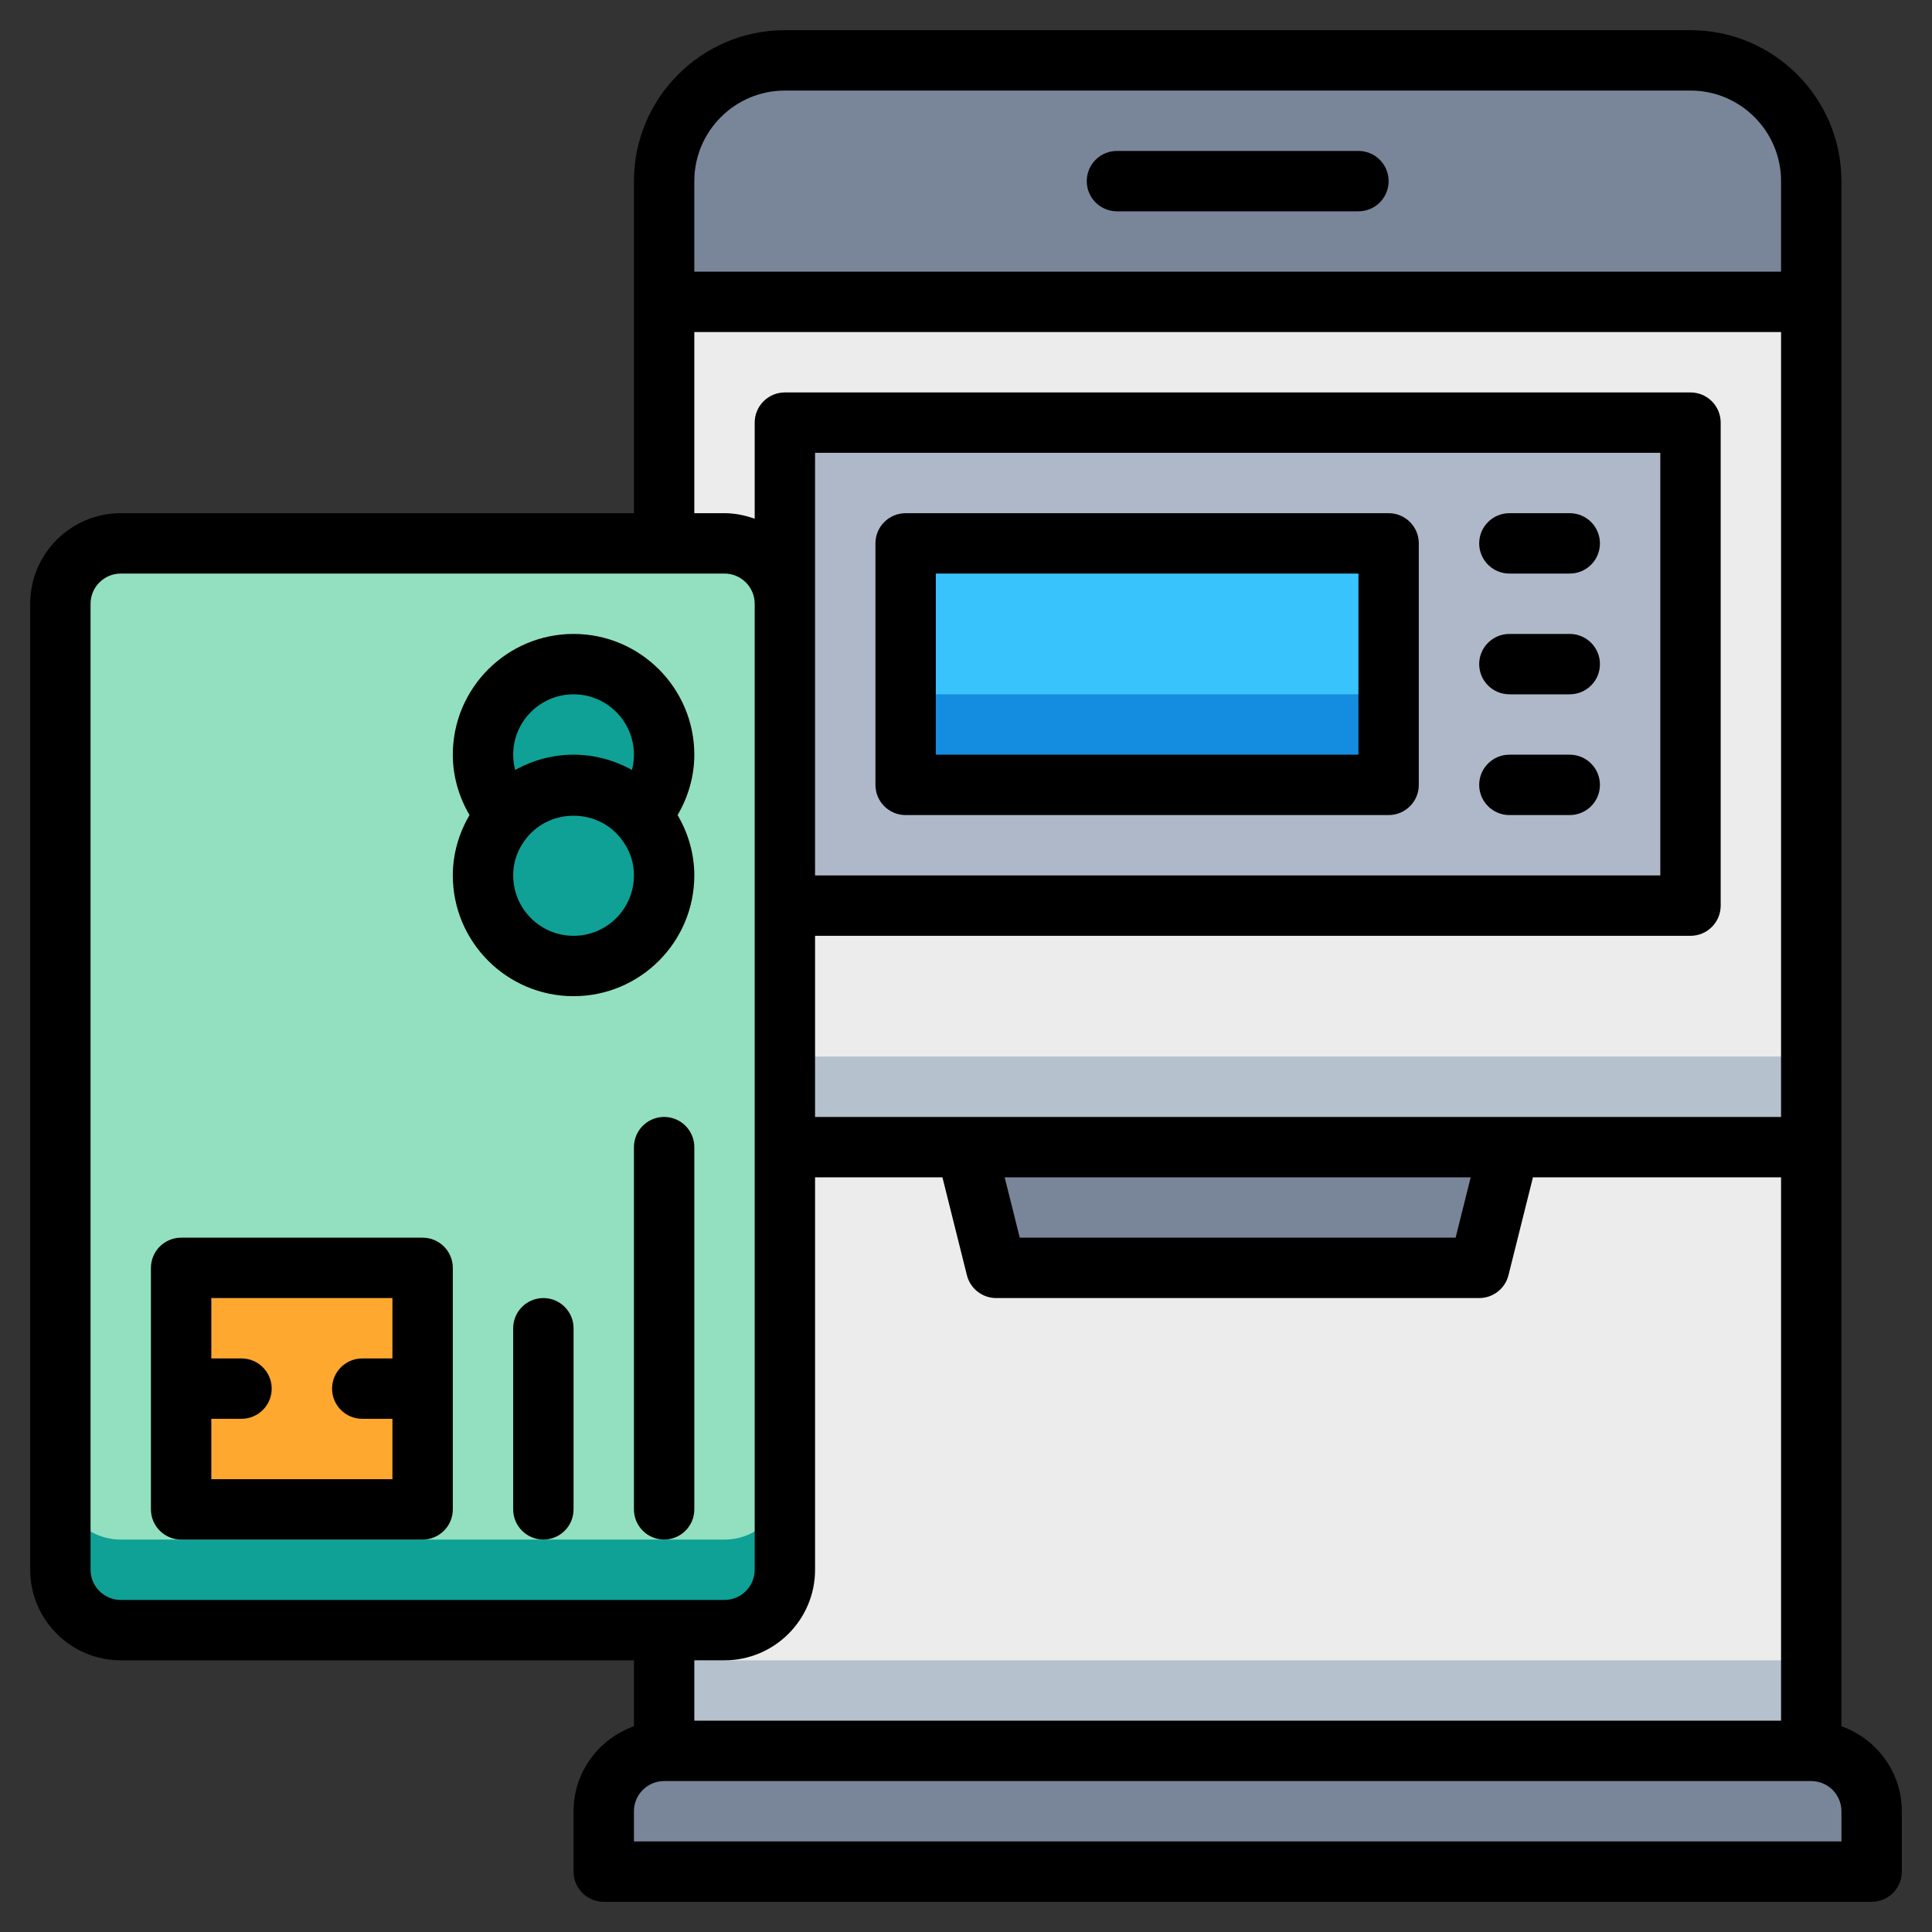 <?xml version="1.0" encoding="UTF-8"?> <svg xmlns="http://www.w3.org/2000/svg" xmlns:xlink="http://www.w3.org/1999/xlink" id="Layer_3" style="enable-background:new 0 0 64 64;" version="1.1" viewBox="0 0 64 64" xml:space="preserve"><rect x="0" y="0" width="64" height="64" fill="#333333" stroke="none"/><g><g><path d="M56,2H26c-2.209,0-4,1.791-4,4v12v36v4h38V6C60,3.791,58.209,2,56,2z" style="fill:#ECECEC;"></path></g><g><rect height="3" style="fill:#B6C1CE;" width="37" x="23" y="35"></rect></g><g><rect height="3" style="fill:#B6C1CE;" width="38" x="22" y="55"></rect></g><g><path d="M24,18H4c-1.105,0-2,0.895-2,2v32c0,1.105,0.895,2,2,2h20c1.105,0,2-0.895,2-2V20 C26,18.895,25.105,18,24,18z" style="fill:#92E0C0;"></path></g><g><path d="M22,25c0-1.657-1.343-3-3-3s-3,1.343-3,3c0,0.772,0.3,1.468,0.779,2C16.3,27.532,16,28.228,16,29 c0,1.657,1.343,3,3,3s3-1.343,3-3c0-0.772-0.3-1.468-0.779-2C21.7,26.468,22,25.772,22,25z" style="fill:#0FA196;"></path></g><g><path d="M24,51H4c-1.105,0-2-0.895-2-2v3c0,1.105,0.895,2,2,2h20c1.105,0,2-0.895,2-2v-3 C26,50.105,25.105,51,24,51z" style="fill:#0FA196;"></path></g><g><rect height="8" style="fill:#FEA82F;" width="8" x="6" y="42"></rect></g><path d="M60,10H22V6c0-2.209,1.791-4,4-4h30c2.209,0,4,1.791,4,4V10z" style="fill:#798699;"></path><rect height="16" style="fill:#AFB8C9;" width="30" x="26" y="14"></rect><polygon points="50,38 49,42 33,42 32,38 " style="fill:#798699;"></polygon><g><rect height="8" style="fill:#39C3FC;" width="16" x="30" y="18"></rect></g><g><rect height="3" style="fill:#148CE0;" width="16" x="30" y="23"></rect></g><g><path d="M22,58h38c1.105,0,2,0.895,2,2v2H20v-2C20,58.895,20.895,58,22,58z" style="fill:#798699;"></path></g><g><path d="M23,29c0-0.706-0.197-1.392-0.554-2C22.803,26.392,23,25.706,23,25c0-2.206-1.794-4-4-4s-4,1.794-4,4 c0,0.706,0.197,1.392,0.554,2C15.197,27.608,15,28.294,15,29c0,2.206,1.794,4,4,4S23,31.206,23,29z M19,23c1.103,0,2,0.897,2,2 c0,0.185-0.025,0.354-0.066,0.507C20.345,25.178,19.68,25,19,25s-1.345,0.178-1.934,0.507C17.025,25.354,17,25.185,17,25 C17,23.897,17.897,23,19,23z M19,31c-1.103,0-2-0.897-2-2c0-0.621,0.284-1.066,0.521-1.331c0.778-0.863,2.179-0.863,2.957,0 C20.716,27.934,21,28.379,21,29C21,30.103,20.103,31,19,31z"></path><path d="M23,50V38c0-0.552-0.448-1-1-1s-1,0.448-1,1v12c0,0.552,0.448,1,1,1S23,50.552,23,50z"></path><path d="M18,43c-0.552,0-1,0.448-1,1v6c0,0.552,0.448,1,1,1s1-0.448,1-1v-6C19,43.448,18.552,43,18,43z"></path><path d="M14,41H6c-0.552,0-1,0.448-1,1v8c0,0.552,0.448,1,1,1h8c0.552,0,1-0.448,1-1v-8C15,41.448,14.552,41,14,41z M7,49v-2h1 c0.552,0,1-0.448,1-1s-0.448-1-1-1H7v-2h6v2h-1c-0.552,0-1,0.448-1,1s0.448,1,1,1h1v2H7z"></path><path d="M45,5h-8c-0.552,0-1,0.448-1,1s0.448,1,1,1h8c0.552,0,1-0.448,1-1S45.552,5,45,5z"></path><path d="M46,17H30c-0.552,0-1,0.448-1,1v8c0,0.552,0.448,1,1,1h16c0.552,0,1-0.448,1-1v-8C47,17.448,46.552,17,46,17z M45,25H31 v-6h14V25z"></path><path d="M52,17h-2c-0.552,0-1,0.448-1,1s0.448,1,1,1h2c0.552,0,1-0.448,1-1S52.552,17,52,17z"></path><path d="M52,21h-2c-0.552,0-1,0.448-1,1s0.448,1,1,1h2c0.552,0,1-0.448,1-1S52.552,21,52,21z"></path><path d="M52,25h-2c-0.552,0-1,0.448-1,1s0.448,1,1,1h2c0.552,0,1-0.448,1-1S52.552,25,52,25z"></path><path d="M61,57.184V10V6c0-2.757-2.243-5-5-5H26c-2.757,0-5,2.243-5,5v4v7H4c-1.654,0-3,1.346-3,3v32c0,1.654,1.346,3,3,3h17 v2.184c-1.161,0.414-2,1.514-2,2.816v2c0,0.552,0.448,1,1,1h42c0.552,0,1-0.448,1-1v-2C63,58.698,62.161,57.598,61,57.184z M23,6 c0-1.654,1.346-3,3-3h30c1.654,0,3,1.346,3,3v3H23V6z M23,11h36v26h-9H32h-5v-6h29c0.552,0,1-0.448,1-1V14c0-0.552-0.448-1-1-1H26 c-0.552,0-1,0.448-1,1v3.184C24.686,17.072,24.352,17,24,17h-1V11z M48.719,39l-0.5,2H33.781l-0.5-2H48.719z M27,20v-5h28v14H27 V20z M3,52V20c0-0.551,0.449-1,1-1h20c0.551,0,1,0.449,1,1v10v22c0,0.551-0.449,1-1,1H4C3.449,53,3,52.551,3,52z M24,55 c1.654,0,3-1.346,3-3V39h4.219l0.811,3.243C32.141,42.688,32.541,43,33,43h16c0.459,0,0.859-0.312,0.97-0.757L50.781,39H59v18H23 v-2H24z M61,61H21v-1c0-0.551,0.449-1,1-1h38c0.551,0,1,0.449,1,1V61z"></path></g></g></svg> 